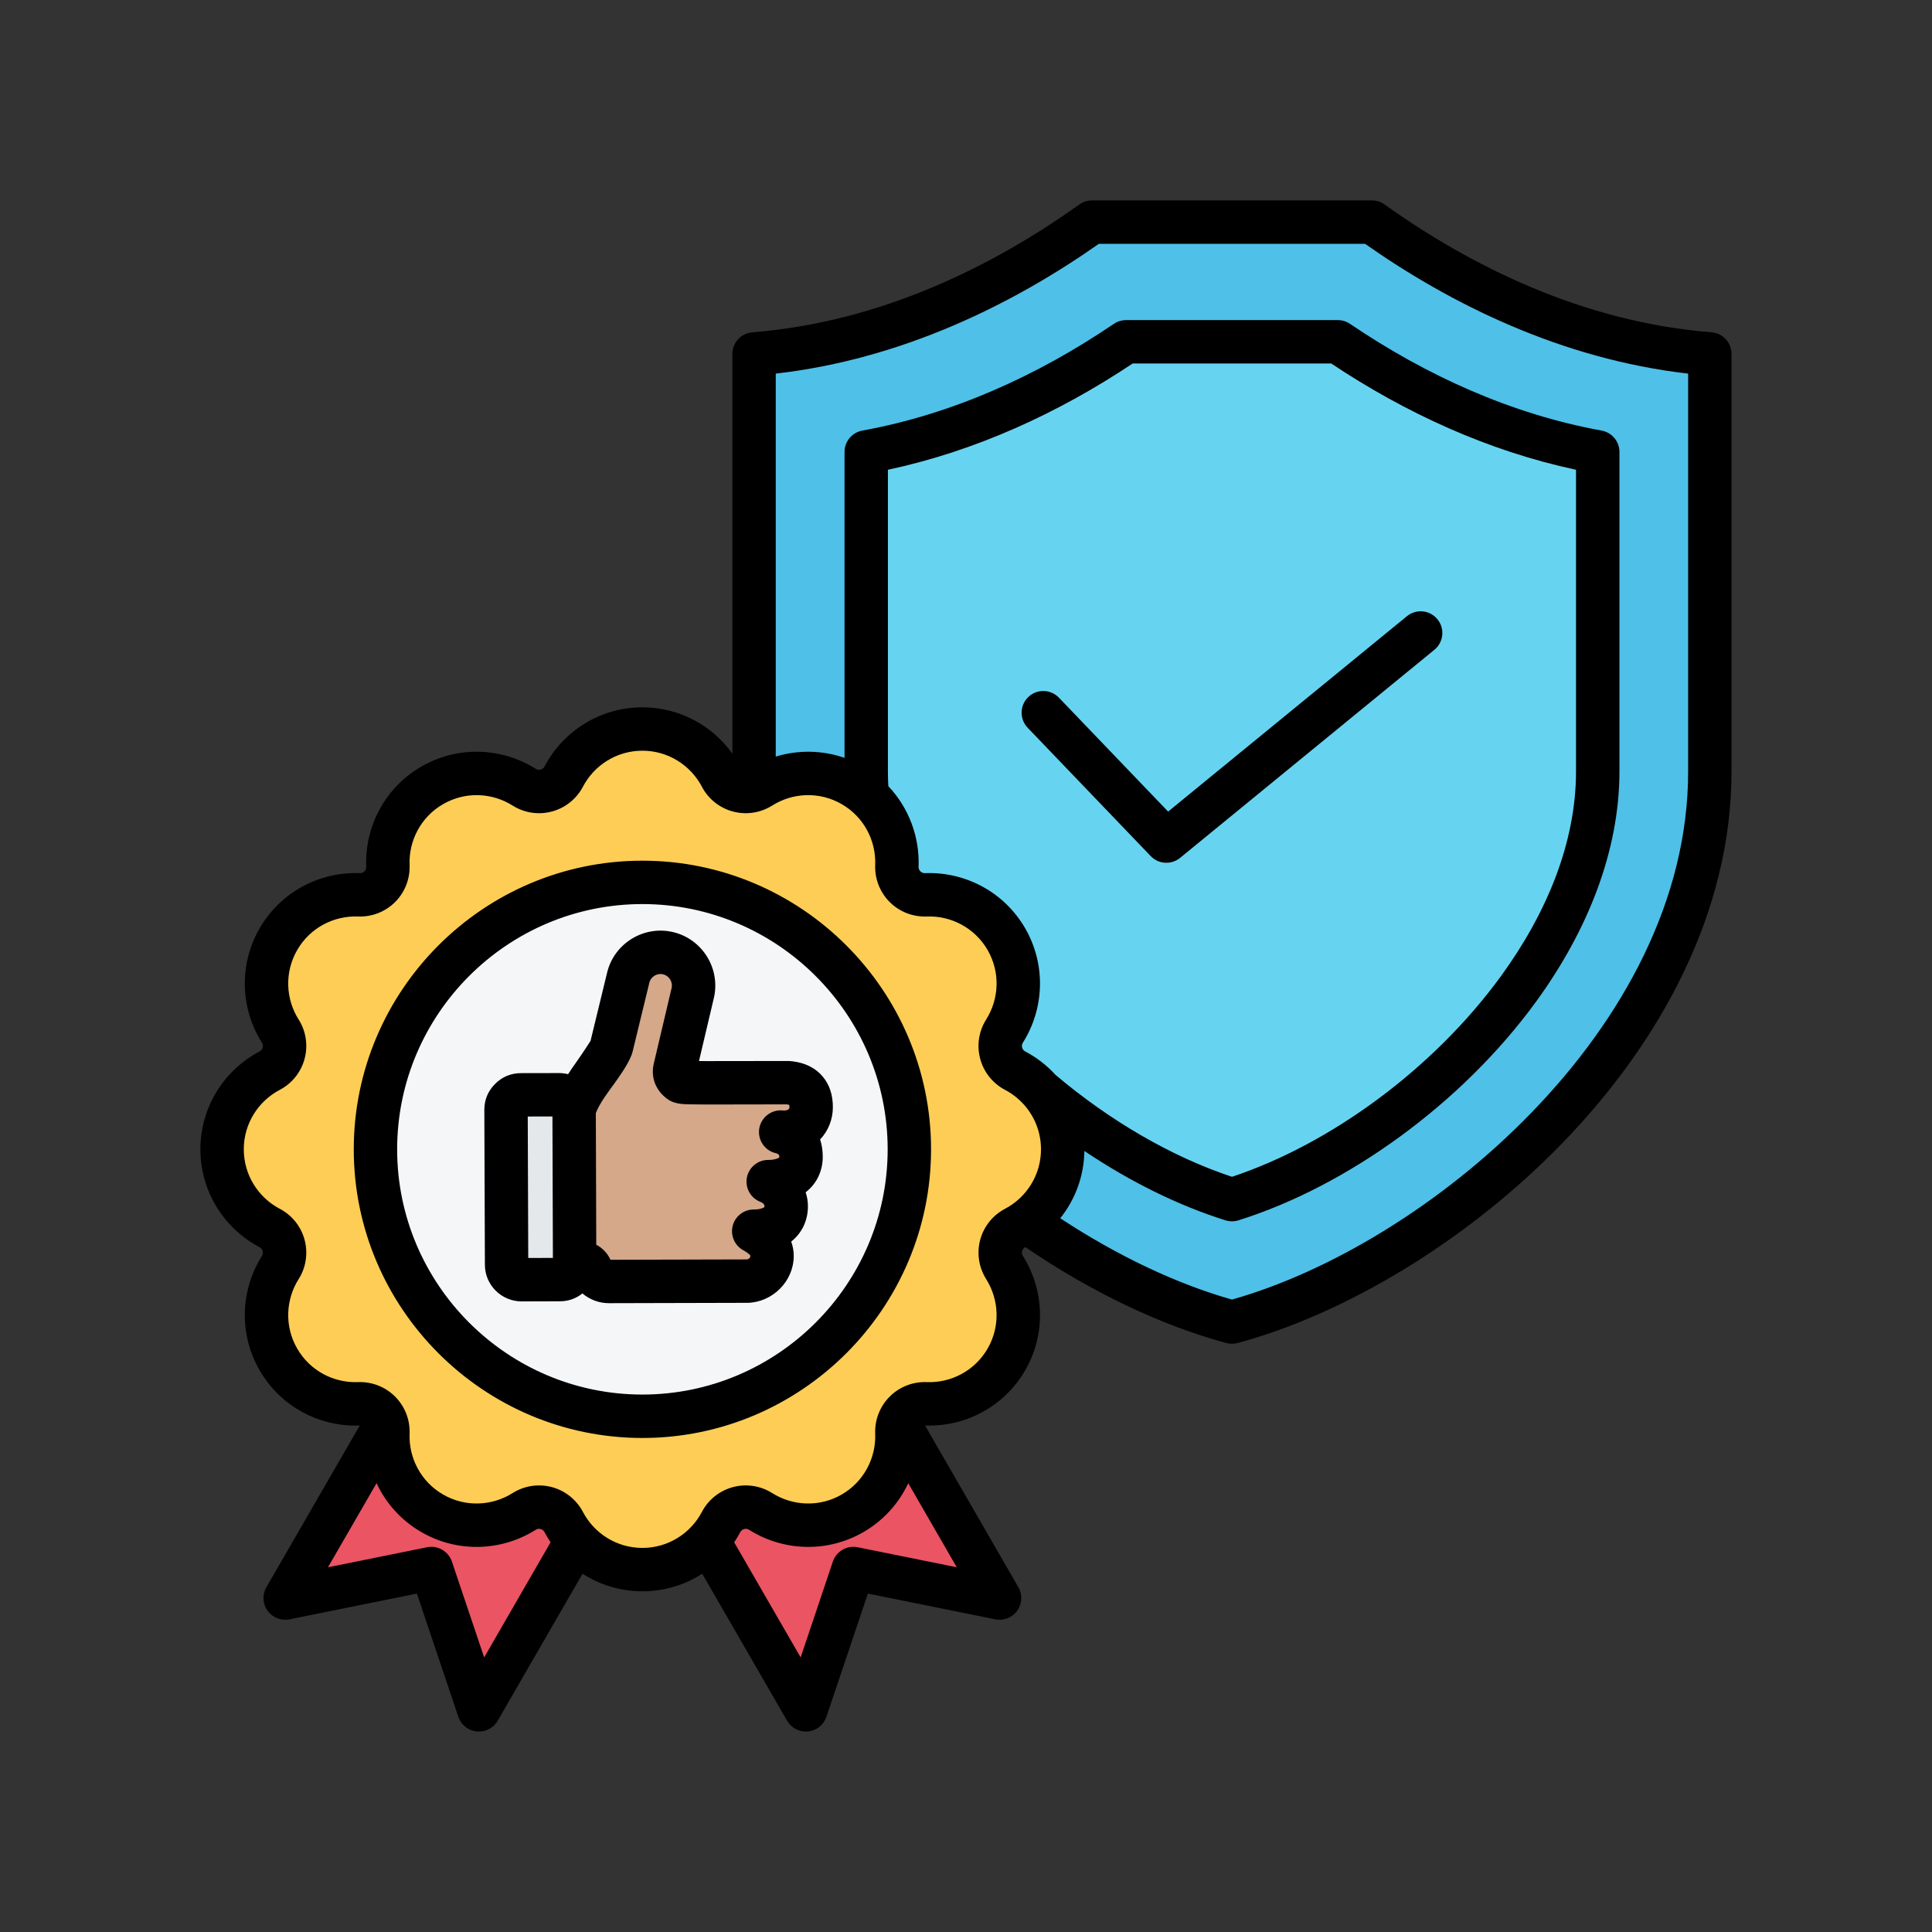 <svg width="55" height="55" viewBox="0 0 55 55" fill="none" xmlns="http://www.w3.org/2000/svg">
<rect x="0" y="0" width="55" height="55" fill="#333333" stroke="none"/>
<g clip-path="url(#clip0_4748_2601)">
<path fill-rule="evenodd" clip-rule="evenodd" d="M21.465 10.79C21.465 10.563 21.637 10.374 21.862 10.351C25.499 9.971 28.668 8.362 31.084 6.637H39.055C41.471 8.362 44.64 9.971 48.277 10.352C48.502 10.374 48.673 10.564 48.673 10.79C48.674 12.865 48.674 22.275 48.674 22.275C48.674 29.945 40.888 36.389 35.071 37.95C29.251 36.389 21.465 29.945 21.465 22.275C21.465 22.275 21.465 12.865 21.465 10.79Z" fill="#4FC0E8"/>
<path fill-rule="evenodd" clip-rule="evenodd" d="M35.07 34.464C39.998 32.921 45.483 27.672 45.483 22.273V13.18C42.825 12.695 40.322 11.561 38.084 10.044H32.055C29.817 11.561 27.316 12.695 24.658 13.18V22.273C24.658 27.67 30.143 32.921 35.07 34.464Z" fill="#66D4F1"/>
<path fill-rule="evenodd" clip-rule="evenodd" d="M17.666 42.002L11.918 39.224C11.918 39.224 9.633 43.182 8.606 44.959C8.519 45.11 8.529 45.297 8.63 45.438C8.731 45.578 8.905 45.647 9.075 45.613C10.304 45.364 12.279 44.965 12.279 44.965C12.279 44.965 12.921 46.875 13.321 48.063C13.376 48.227 13.523 48.344 13.695 48.361C13.868 48.378 14.035 48.293 14.121 48.143C15.195 46.282 17.666 42.002 17.666 42.002ZM18.907 42.002L24.656 39.224C24.656 39.224 26.941 43.182 27.967 44.96C28.053 45.11 28.044 45.297 27.943 45.438C27.841 45.579 27.667 45.647 27.497 45.613C26.268 45.364 24.293 44.965 24.293 44.965C24.293 44.965 23.652 46.874 23.253 48.062C23.198 48.227 23.051 48.344 22.878 48.361C22.706 48.378 22.539 48.293 22.452 48.143C21.378 46.282 18.907 42.002 18.907 42.002Z" fill="#EB5463"/>
<path fill-rule="evenodd" clip-rule="evenodd" d="M14.924 22.724C15.111 22.841 15.338 22.875 15.551 22.818C15.764 22.761 15.943 22.618 16.046 22.423C16.469 21.617 17.314 21.066 18.287 21.066C19.26 21.066 20.105 21.617 20.528 22.423C20.631 22.618 20.811 22.761 21.024 22.818C21.237 22.875 21.464 22.841 21.651 22.724C22.42 22.237 23.427 22.183 24.27 22.669C25.112 23.156 25.569 24.055 25.532 24.965C25.524 25.185 25.608 25.399 25.764 25.555C25.92 25.711 26.134 25.795 26.354 25.787C27.264 25.75 28.163 26.206 28.649 27.049C29.136 27.891 29.082 28.899 28.595 29.668C28.477 29.855 28.443 30.082 28.5 30.295C28.558 30.508 28.701 30.687 28.895 30.791C29.702 31.213 30.252 32.059 30.252 33.031C30.252 34.004 29.702 34.849 28.895 35.272C28.701 35.375 28.558 35.555 28.5 35.768C28.443 35.981 28.477 36.208 28.595 36.395C29.082 37.164 29.136 38.171 28.649 39.014C28.163 39.856 27.264 40.313 26.354 40.276C26.134 40.268 25.92 40.352 25.764 40.508C25.608 40.664 25.524 40.878 25.532 41.098C25.569 42.008 25.112 42.907 24.27 43.394C23.427 43.88 22.42 43.826 21.651 43.339C21.464 43.222 21.237 43.188 21.024 43.245C20.811 43.302 20.631 43.445 20.528 43.64C20.105 44.446 19.26 44.996 18.287 44.996C17.314 44.996 16.469 44.446 16.046 43.64C15.943 43.445 15.764 43.302 15.551 43.245C15.338 43.188 15.111 43.222 14.924 43.339C14.155 43.826 13.147 43.88 12.305 43.394C11.462 42.907 11.005 42.008 11.043 41.098C11.051 40.878 10.967 40.664 10.811 40.508C10.655 40.352 10.441 40.268 10.221 40.276C9.311 40.313 8.412 39.856 7.925 39.014C7.439 38.171 7.493 37.164 7.98 36.395C8.097 36.208 8.131 35.981 8.074 35.768C8.017 35.555 7.874 35.376 7.679 35.272C6.873 34.849 6.322 34.004 6.322 33.031C6.322 32.059 6.873 31.213 7.679 30.791C7.874 30.687 8.017 30.508 8.074 30.295C8.131 30.082 8.097 29.855 7.98 29.668C7.493 28.899 7.439 27.891 7.925 27.049C8.412 26.206 9.311 25.75 10.221 25.787C10.441 25.795 10.655 25.711 10.811 25.555C10.967 25.399 11.051 25.185 11.043 24.965C11.005 24.055 11.462 23.156 12.305 22.669C13.147 22.183 14.155 22.237 14.924 22.724Z" fill="#FDCD56"/>
<path fill-rule="evenodd" clip-rule="evenodd" d="M18.287 40.216C22.471 40.216 25.886 36.803 25.886 32.617C25.886 28.433 22.471 25.018 18.287 25.018C14.101 25.018 10.688 28.433 10.688 32.617C10.688 36.803 14.101 40.216 18.287 40.216Z" fill="#F4F6F8"/>
<path fill-rule="evenodd" clip-rule="evenodd" d="M15.342 32.061C15.342 31.978 15.372 31.906 15.431 31.848C15.491 31.789 15.564 31.756 15.647 31.762L16.039 31.789C16.198 31.8 16.333 31.668 16.342 31.508C16.524 30.88 17.32 30.066 17.407 29.71L17.884 27.747C18.006 27.242 18.519 26.929 19.023 27.052C19.528 27.174 19.84 27.687 19.718 28.192L19.213 30.335C19.183 30.458 19.221 30.579 19.316 30.664C19.41 30.749 19.473 30.735 20.113 30.74L22.434 30.736C22.925 30.78 23.093 31.052 23.092 31.44C23.09 31.829 22.762 32.187 22.224 32.142C22.584 32.219 22.806 32.462 22.803 32.851C22.802 33.239 22.474 33.555 21.868 33.553C22.063 33.632 22.384 33.873 22.382 34.262C22.38 34.65 22.053 34.966 21.456 34.964C21.639 35.066 21.98 35.285 21.978 35.673C21.976 36.061 21.648 36.377 21.269 36.386L17.334 36.396C17.105 36.396 16.907 36.254 16.827 36.058C16.777 35.935 16.664 35.859 16.532 35.861L15.576 35.87C15.489 35.871 15.413 35.839 15.351 35.777C15.289 35.715 15.258 35.64 15.258 35.552L15.342 32.061Z" fill="#D5A889"/>
<path d="M15.809 36.393L14.725 36.396C14.49 36.397 14.297 36.206 14.297 35.971C14.292 34.501 14.286 33.032 14.281 31.563C14.281 31.445 14.323 31.344 14.406 31.26C14.489 31.177 14.589 31.135 14.707 31.134L15.791 31.132C16.026 31.131 16.218 31.322 16.219 31.557C16.224 33.026 16.229 34.496 16.234 35.965C16.235 36.082 16.193 36.184 16.11 36.268C16.027 36.351 15.926 36.393 15.809 36.393Z" fill="#E4E8EB"/>
<path fill-rule="evenodd" clip-rule="evenodd" d="M10.242 40.581C9.111 40.625 7.995 40.057 7.391 39.01C6.786 37.963 6.853 36.71 7.458 35.753C7.483 35.712 7.491 35.662 7.478 35.615C7.465 35.568 7.434 35.528 7.392 35.506C6.389 34.98 5.705 33.929 5.705 32.719C5.705 31.509 6.389 30.458 7.392 29.931C7.434 29.908 7.466 29.869 7.478 29.822C7.491 29.775 7.483 29.725 7.458 29.685C6.853 28.728 6.786 27.475 7.391 26.427C7.996 25.38 9.113 24.812 10.245 24.857C10.294 24.858 10.34 24.84 10.374 24.805C10.409 24.771 10.428 24.724 10.426 24.676C10.38 23.545 10.949 22.427 11.996 21.822C13.044 21.217 14.296 21.284 15.253 21.888L15.254 21.889C15.295 21.914 15.345 21.921 15.391 21.909C15.438 21.896 15.478 21.865 15.5 21.823C16.026 20.82 17.078 20.136 18.288 20.136C19.343 20.136 20.277 20.656 20.849 21.455V10.076C20.849 9.753 21.096 9.485 21.417 9.46C25.099 9.168 28.303 7.552 30.726 5.821C30.831 5.746 30.956 5.706 31.085 5.706H39.057C39.185 5.706 39.311 5.746 39.416 5.821C41.839 7.552 45.042 9.168 48.724 9.46C49.046 9.485 49.293 9.753 49.293 10.076V21.962C49.293 25.956 47.284 29.64 44.499 32.519C41.742 35.37 38.231 37.428 35.232 38.233C35.127 38.261 35.017 38.261 34.912 38.233C33.098 37.746 31.097 36.804 29.19 35.503C29.188 35.504 29.186 35.505 29.184 35.506C29.141 35.529 29.11 35.568 29.098 35.615C29.085 35.662 29.093 35.712 29.118 35.753C29.723 36.709 29.79 37.962 29.185 39.01C28.581 40.056 27.464 40.625 26.334 40.581L28.991 45.185C29.112 45.395 29.099 45.657 28.957 45.854C28.816 46.051 28.572 46.147 28.334 46.099L24.706 45.366L23.527 48.873C23.45 49.103 23.245 49.267 23.004 49.291C22.762 49.315 22.529 49.196 22.407 48.986L19.991 44.801C19.5 45.117 18.915 45.301 18.288 45.301C17.66 45.301 17.075 45.117 16.584 44.8L14.168 48.986C14.047 49.196 13.814 49.315 13.572 49.291C13.331 49.267 13.125 49.104 13.048 48.874L11.868 45.366L8.24 46.099C8.002 46.147 7.758 46.051 7.616 45.854C7.475 45.657 7.462 45.395 7.583 45.185L10.242 40.581ZM22.084 21.539C22.711 21.347 23.398 21.35 24.042 21.575V12.866C24.042 12.568 24.255 12.312 24.549 12.258C27.123 11.79 29.543 10.688 31.71 9.219C31.812 9.15 31.933 9.113 32.057 9.113H38.085C38.209 9.113 38.33 9.15 38.432 9.219C40.599 10.688 43.021 11.79 45.595 12.258C45.888 12.312 46.102 12.568 46.102 12.866V21.959C46.102 24.244 45.186 26.508 43.738 28.502C41.607 31.436 38.326 33.779 35.256 34.74C35.136 34.777 35.008 34.777 34.887 34.74C33.551 34.321 32.174 33.642 30.87 32.765C30.86 33.489 30.604 34.154 30.183 34.681C31.819 35.758 33.514 36.556 35.072 36.996C37.854 36.21 41.07 34.289 43.611 31.661C46.174 29.011 48.058 25.637 48.058 21.962V10.636C44.452 10.223 41.297 8.653 38.86 6.941H31.282C28.845 8.653 25.69 10.223 22.084 10.636V21.539ZM25.289 22.381C25.878 23.002 26.183 23.835 26.15 24.676C26.148 24.724 26.167 24.771 26.201 24.805C26.235 24.84 26.283 24.858 26.33 24.857C27.461 24.811 28.58 25.38 29.185 26.427C29.789 27.475 29.723 28.727 29.118 29.685C29.092 29.726 29.085 29.776 29.098 29.822C29.11 29.869 29.142 29.909 29.184 29.931C29.509 30.102 29.801 30.328 30.047 30.598C31.602 31.913 33.366 32.936 35.072 33.501C37.861 32.576 40.807 30.435 42.738 27.776C44.027 26.001 44.866 23.994 44.866 21.959V13.373C42.375 12.841 40.022 11.764 37.897 10.348H32.245C30.12 11.764 27.769 12.841 25.277 13.373V21.959C25.277 22.1 25.281 22.241 25.289 22.381ZM29.148 31.445C28.995 31.274 28.813 31.132 28.609 31.025C28.608 31.024 28.608 31.024 28.607 31.024C28.26 30.84 28.006 30.521 27.904 30.142C27.803 29.763 27.863 29.359 28.072 29.027C28.072 29.026 28.073 29.026 28.073 29.025C28.441 28.443 28.483 27.682 28.115 27.045C27.747 26.408 27.067 26.063 26.379 26.091C26.378 26.091 26.378 26.091 26.377 26.091C25.985 26.105 25.605 25.956 25.328 25.679C25.05 25.402 24.901 25.021 24.915 24.63C24.915 24.629 24.915 24.628 24.915 24.627C24.943 23.939 24.598 23.259 23.962 22.892C23.325 22.524 22.563 22.565 21.982 22.933C21.981 22.934 21.98 22.934 21.979 22.934C21.647 23.143 21.243 23.204 20.864 23.102C20.486 23.001 20.166 22.746 19.983 22.4C19.982 22.399 19.982 22.398 19.982 22.397C19.662 21.788 19.023 21.371 18.288 21.371C17.552 21.371 16.913 21.788 16.594 22.397C16.593 22.398 16.593 22.399 16.593 22.4C16.409 22.746 16.09 23.001 15.711 23.102C15.332 23.204 14.928 23.143 14.596 22.934C14.595 22.934 14.595 22.934 14.594 22.933C14.012 22.565 13.251 22.524 12.614 22.892C11.977 23.259 11.632 23.939 11.66 24.627C11.66 24.628 11.66 24.629 11.66 24.63C11.675 25.021 11.525 25.402 11.248 25.679C10.971 25.956 10.591 26.105 10.199 26.091C10.198 26.091 10.197 26.091 10.196 26.091C9.508 26.063 8.828 26.408 8.461 27.045C8.093 27.682 8.134 28.443 8.502 29.025C8.503 29.026 8.503 29.026 8.504 29.027C8.712 29.359 8.773 29.763 8.671 30.142C8.57 30.521 8.315 30.84 7.969 31.024C7.968 31.024 7.967 31.024 7.966 31.025C7.357 31.344 6.94 31.983 6.94 32.719C6.94 33.454 7.357 34.093 7.966 34.413C7.967 34.413 7.968 34.413 7.969 34.414C8.315 34.597 8.57 34.917 8.671 35.295C8.773 35.674 8.712 36.078 8.504 36.41C8.503 36.411 8.503 36.412 8.502 36.412C8.134 36.994 8.093 37.755 8.461 38.392C8.828 39.029 9.509 39.374 10.196 39.346C10.197 39.346 10.198 39.346 10.199 39.346C10.591 39.332 10.971 39.481 11.248 39.758C11.525 40.036 11.675 40.416 11.66 40.808C11.66 40.809 11.66 40.809 11.66 40.81C11.632 41.498 11.977 42.178 12.614 42.546C13.251 42.914 14.012 42.872 14.594 42.504C14.595 42.504 14.595 42.503 14.596 42.503C14.928 42.294 15.332 42.234 15.711 42.335C16.09 42.437 16.409 42.691 16.593 43.038C16.593 43.038 16.593 43.039 16.594 43.04C16.913 43.65 17.552 44.066 18.288 44.066C19.023 44.066 19.662 43.65 19.982 43.04C19.982 43.039 19.982 43.039 19.983 43.038C20.166 42.691 20.486 42.437 20.864 42.335C21.243 42.234 21.647 42.294 21.979 42.503C21.98 42.503 21.981 42.504 21.982 42.504C22.563 42.872 23.325 42.914 23.962 42.546C24.598 42.178 24.943 41.498 24.915 40.81C24.915 40.809 24.915 40.809 24.915 40.808C24.901 40.416 25.05 40.036 25.328 39.758C25.605 39.481 25.985 39.332 26.377 39.346C26.378 39.346 26.378 39.346 26.379 39.346C27.067 39.374 27.747 39.029 28.115 38.392C28.483 37.755 28.441 36.994 28.073 36.412C28.073 36.412 28.072 36.411 28.072 36.41C27.864 36.078 27.803 35.674 27.904 35.295C28.006 34.917 28.26 34.597 28.607 34.414C28.608 34.413 28.608 34.413 28.609 34.413C29.219 34.093 29.635 33.454 29.635 32.719C29.635 32.236 29.456 31.795 29.16 31.458C29.156 31.454 29.152 31.449 29.148 31.445ZM25.856 42.224C25.592 42.788 25.159 43.281 24.579 43.616C23.532 44.22 22.279 44.154 21.322 43.548C21.281 43.523 21.231 43.516 21.184 43.529C21.137 43.541 21.098 43.573 21.075 43.614C21.022 43.715 20.964 43.813 20.901 43.907L22.793 47.183L23.709 44.456C23.808 44.161 24.111 43.986 24.417 44.047L27.237 44.617L25.856 42.224ZM15.674 43.906C15.611 43.812 15.553 43.715 15.5 43.615C15.477 43.572 15.438 43.541 15.391 43.529C15.344 43.516 15.294 43.523 15.254 43.548C14.297 44.154 13.044 44.221 11.996 43.616C11.416 43.281 10.983 42.788 10.72 42.223L9.337 44.617L12.157 44.047C12.463 43.986 12.766 44.161 12.865 44.456L13.783 47.183L15.674 43.906ZM18.288 40.936C13.761 40.936 10.071 37.245 10.071 32.719C10.071 28.194 13.761 24.502 18.288 24.502C22.812 24.502 26.505 28.194 26.505 32.719C26.505 37.245 22.812 40.936 18.288 40.936ZM18.288 39.7C22.132 39.7 25.27 36.565 25.27 32.719C25.27 28.874 22.132 25.737 18.288 25.737C14.442 25.737 11.306 28.874 11.306 32.719C11.306 36.565 14.442 39.7 18.288 39.7ZM16.58 36.821C16.396 36.969 16.179 37.045 15.935 37.045H15.933L14.851 37.048C14.276 37.049 13.805 36.582 13.804 36.007C13.799 34.537 13.793 33.068 13.788 31.598V31.597C13.788 31.309 13.89 31.063 14.092 30.859C14.295 30.655 14.541 30.552 14.83 30.55C14.83 30.55 15.911 30.548 15.912 30.548C16.002 30.548 16.089 30.559 16.172 30.58C16.248 30.462 16.328 30.345 16.409 30.233C16.573 30.002 16.791 29.665 16.811 29.633L17.284 27.686C17.486 26.851 18.335 26.334 19.17 26.537C20.004 26.739 20.52 27.586 20.32 28.42L19.899 30.205C19.964 30.206 20.037 30.207 20.115 30.207L22.434 30.204C22.453 30.204 22.471 30.205 22.489 30.206C22.941 30.246 23.23 30.421 23.42 30.646C23.611 30.871 23.712 31.169 23.71 31.528V31.529C23.708 31.862 23.582 32.192 23.347 32.439C23.397 32.588 23.423 32.755 23.422 32.939C23.42 33.32 23.262 33.691 22.935 33.942C22.977 34.067 23.001 34.203 23 34.35C22.998 34.728 22.842 35.095 22.524 35.345C22.57 35.471 22.597 35.609 22.596 35.761V35.762C22.592 36.482 21.987 37.073 21.283 37.089C21.279 37.089 21.275 37.089 21.271 37.089L17.336 37.099H17.335C17.047 37.099 16.783 36.993 16.58 36.821ZM16.962 31.689L16.974 35.434C17.149 35.526 17.291 35.674 17.38 35.863C17.82 35.862 21.26 35.853 21.261 35.853C21.313 35.85 21.36 35.809 21.361 35.755C21.361 35.723 21.329 35.709 21.31 35.693C21.257 35.646 21.199 35.613 21.157 35.59C20.91 35.453 20.788 35.166 20.859 34.894C20.93 34.621 21.177 34.431 21.459 34.432C21.55 34.432 21.63 34.422 21.696 34.396C21.73 34.383 21.765 34.374 21.765 34.344V34.344C21.765 34.261 21.677 34.227 21.636 34.21C21.362 34.099 21.206 33.809 21.263 33.518C21.321 33.228 21.576 33.02 21.871 33.021C21.966 33.021 22.049 33.01 22.117 32.984C22.151 32.971 22.186 32.964 22.187 32.933V32.933C22.187 32.874 22.149 32.843 22.095 32.831C21.776 32.763 21.566 32.459 21.613 32.136C21.662 31.814 21.952 31.584 22.276 31.612C22.381 31.621 22.474 31.598 22.475 31.522C22.475 31.502 22.472 31.474 22.469 31.453C22.45 31.449 22.424 31.443 22.401 31.439L20.114 31.443C20.112 31.443 20.111 31.443 20.109 31.443C19.675 31.44 19.475 31.439 19.362 31.422C19.138 31.389 19.03 31.322 18.903 31.208L18.903 31.208C18.636 30.967 18.53 30.626 18.612 30.278L19.117 28.136C19.118 28.134 19.118 28.133 19.118 28.132C19.161 27.957 19.053 27.78 18.879 27.738L18.878 27.737C18.704 27.695 18.527 27.803 18.485 27.977L18.008 29.942C17.962 30.131 17.786 30.43 17.551 30.759C17.343 31.051 17.075 31.387 16.962 31.689ZM15.024 31.785C15.029 33.127 15.034 34.469 15.038 35.812L15.74 35.81L15.727 31.784L15.024 31.785ZM40.052 17.542C40.316 17.326 40.706 17.365 40.921 17.629C41.137 17.893 41.098 18.282 40.834 18.498L33.595 24.422C33.345 24.626 32.98 24.604 32.758 24.371L29.255 20.717C29.019 20.471 29.027 20.079 29.273 19.843C29.519 19.607 29.91 19.616 30.146 19.862L33.254 23.104L40.052 17.542Z" fill="black"/>
</g>
<defs>
<clipPath id="clip0_4748_2601">
<rect width="45" height="45" fill="white" transform="translate(5 5)"/>
</clipPath>
</defs>
</svg>
